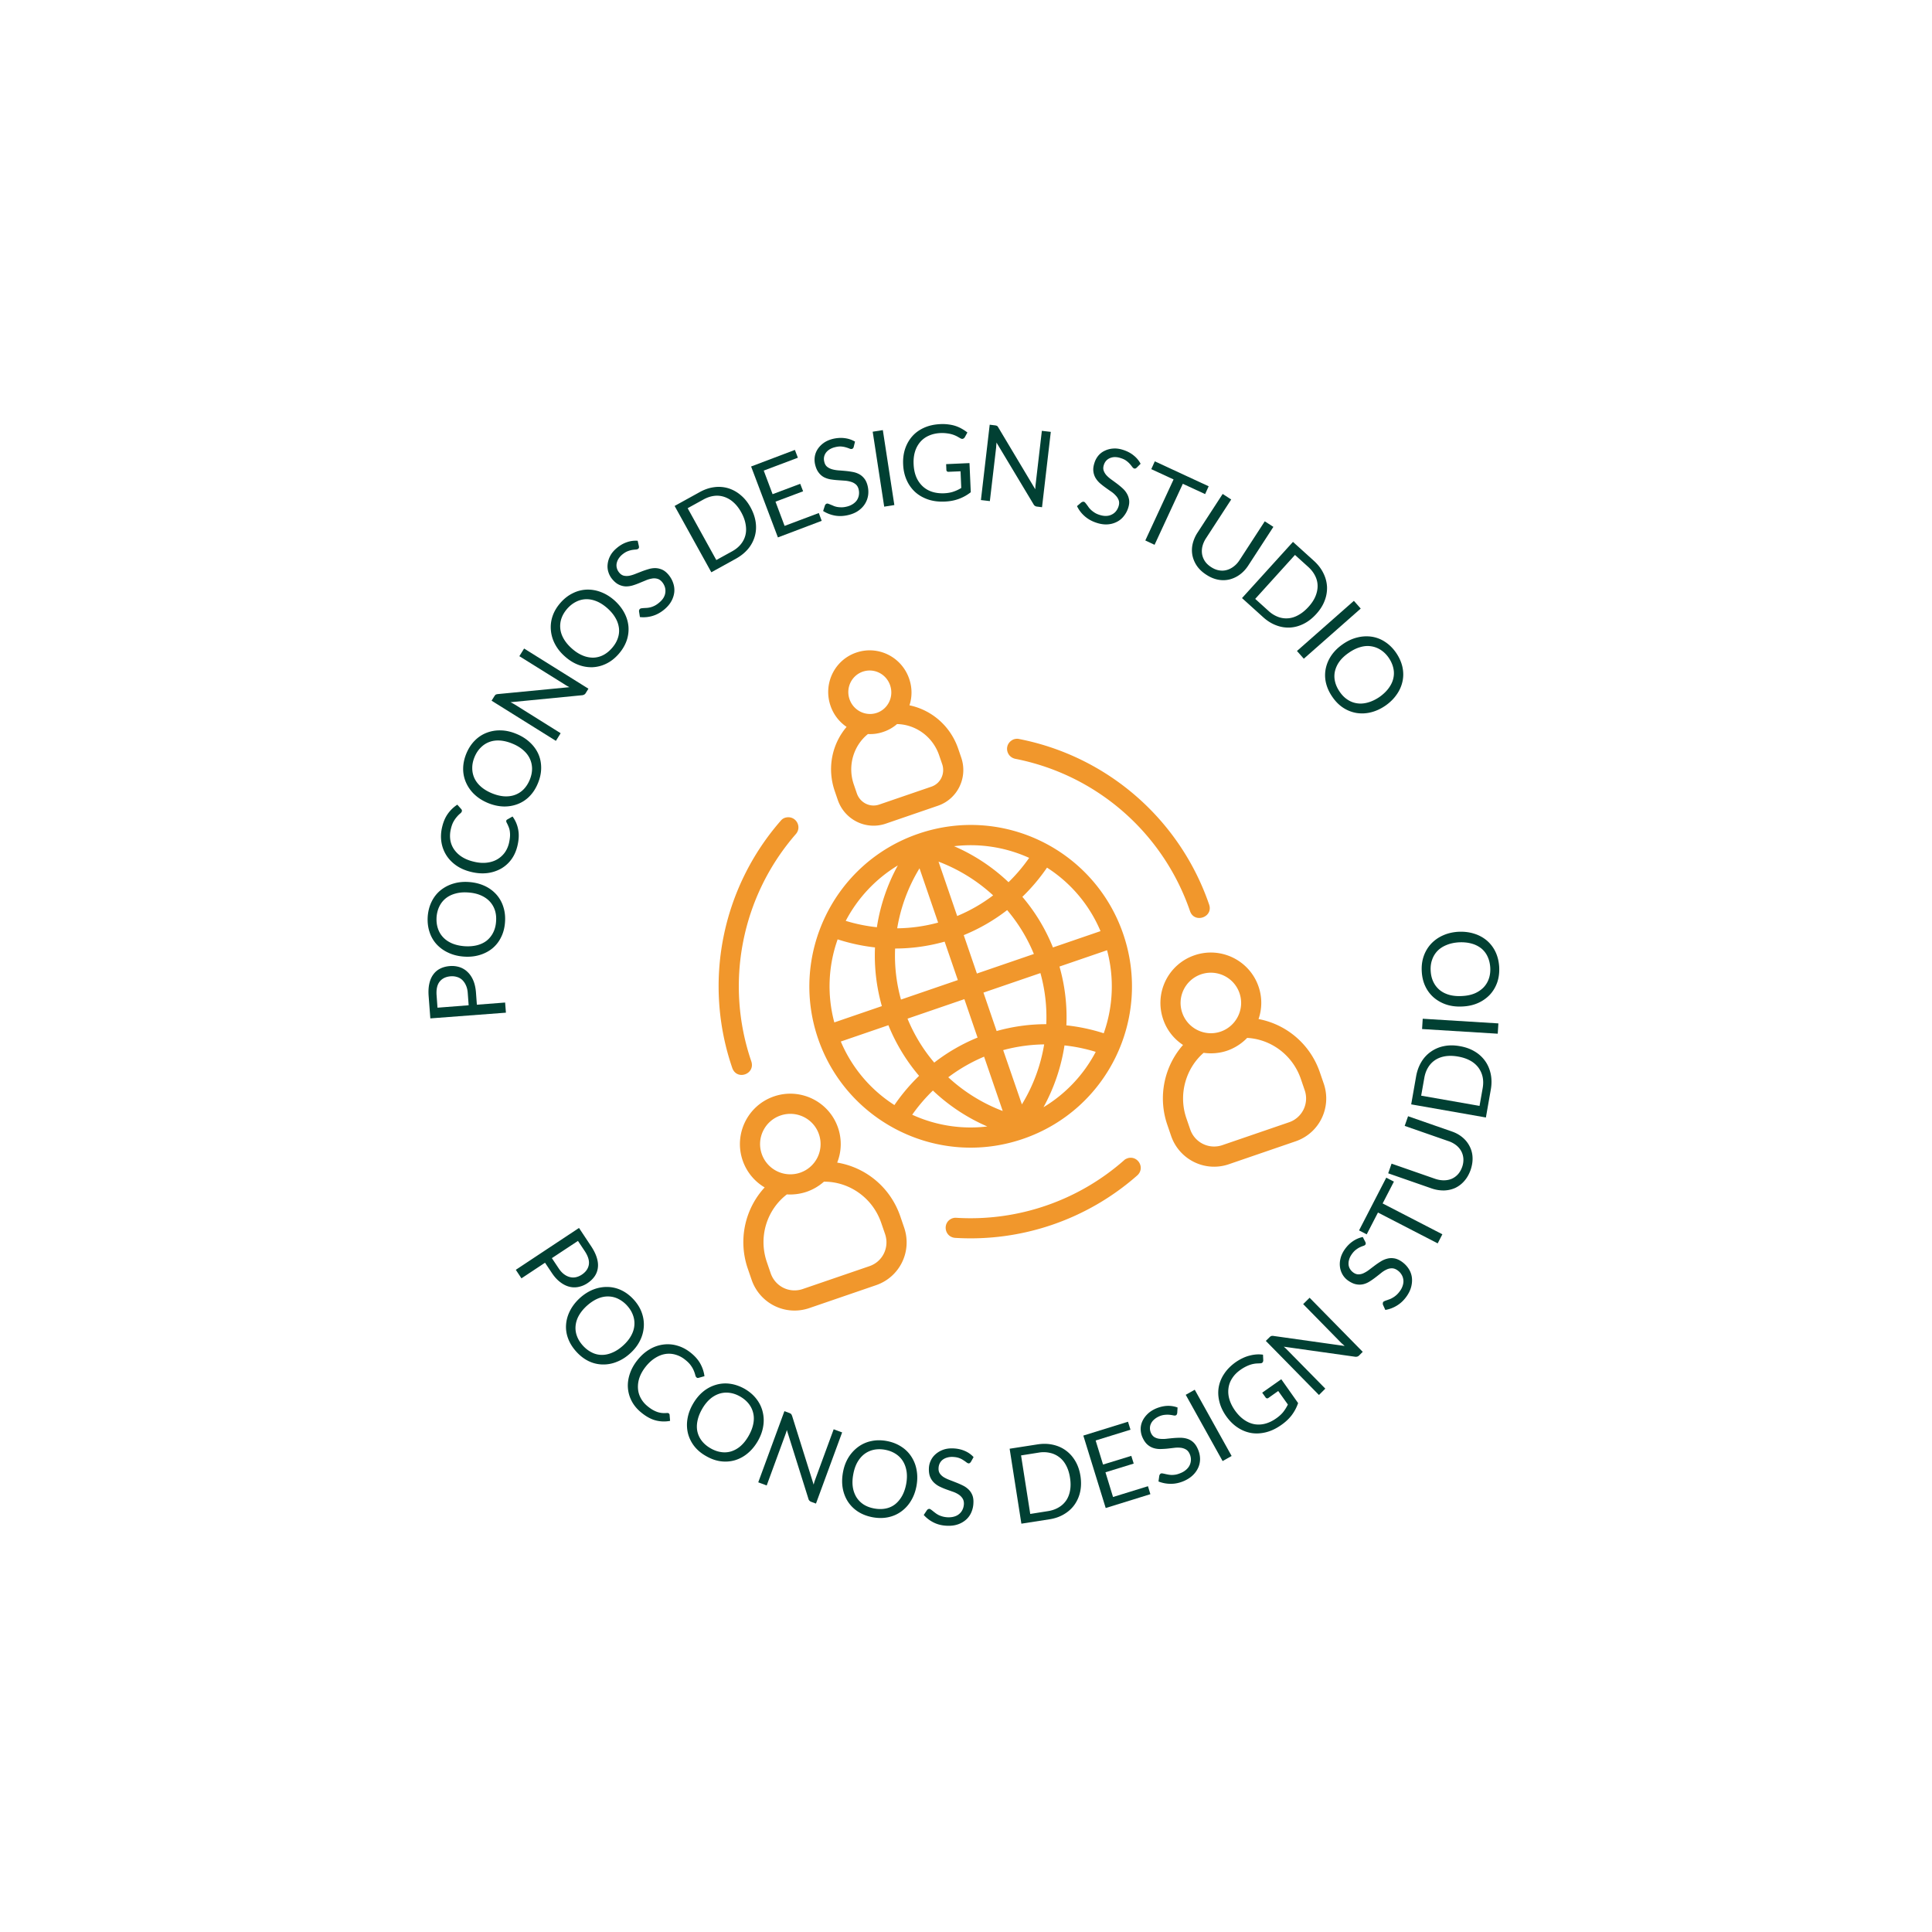 <?xml version="1.0" encoding="UTF-8"?>
<svg data-bbox="83.001 82.309 208.004 213.846" height="500" viewBox="0 0 375 375" width="500" xmlns="http://www.w3.org/2000/svg" data-type="color">
    <g>
        <defs>
            <clipPath id="b756ed04-6d75-4052-a502-2a0abdcf70b5">
                <path d="M139 126h119v129H139Zm0 0"/>
            </clipPath>
            <clipPath id="ce691519-2241-4b6a-bded-0b166e12656a">
                <path d="m110.46 145.086 111.384-38.191 38.922 113.511-111.383 38.192Zm0 0"/>
            </clipPath>
            <clipPath id="6364271f-156f-4cde-b93c-26b7ab092930">
                <path d="m110.46 145.086 111.384-38.191 38.922 113.511-111.383 38.192Zm0 0"/>
            </clipPath>
        </defs>
        <g clip-path="url(#b756ed04-6d75-4052-a502-2a0abdcf70b5)">
            <g clip-path="url(#ce691519-2241-4b6a-bded-0b166e12656a)">
                <g clip-path="url(#6364271f-156f-4cde-b93c-26b7ab092930)">
                    <path d="M166.195 126.668c-4.257 1.46-6.441 6.086-4.996 10.309a8.1 8.1 0 0 0 3.125 4.113c-2.828 3.316-3.828 8-2.304 12.445l.59 1.727c1.331 3.883 5.5 5.914 9.308 4.61l10.14-3.481c3.805-1.305 5.844-5.48 4.516-9.348l-.59-1.727c-1.523-4.441-5.187-7.527-9.457-8.414.536-1.636.54-3.418-.058-5.16-1.446-4.222-6.012-6.535-10.274-5.074m1.27 3.7c2.152-.735 4.535.405 5.305 2.644.765 2.234-.415 4.61-2.563 5.347-2.148.739-4.547-.41-5.316-2.648-.766-2.238.425-4.606 2.574-5.344m1.008 12.109a7.8 7.8 0 0 0 3-.426 7.8 7.8 0 0 0 2.64-1.508c3.512.066 6.895 2.332 8.168 6.043l.594 1.726c.617 1.801-.285 3.758-2.086 4.38l-10.14 3.476c-1.805.617-3.72-.375-4.337-2.176l-.59-1.726c-1.292-3.77.067-7.66 2.75-9.79m-16.2 16.285a1.8 1.8 0 0 0-.73.543 48.82 48.82 0 0 0-9.402 48.007c.882 2.454 4.476 1.211 3.699-1.269a44.98 44.98 0 0 1 8.644-44.16c1.305-1.516-.18-3.828-2.21-3.121m44.477-15.25c-1.914.816-1.574 3.351.305 3.773a44.98 44.98 0 0 1 33.925 29.563c.848 2.468 4.56 1.195 3.711-1.274a48.92 48.92 0 0 0-36.886-32.133c-.325-.074-.657-.058-1.055.07m-18.492 18.32c-16.457 5.645-25.035 23.547-19.469 39.773 5.563 16.223 23.313 25.102 39.777 19.454 16.473-5.649 25.028-23.493 19.45-39.766-5.586-16.29-23.305-25.102-39.758-19.461m-3.992 6.152a36.4 36.4 0 0 0-4.063 11.993 32.3 32.3 0 0 1-6.047-1.235 27.54 27.54 0 0 1 10.11-10.758m10.918-3.734a27.4 27.4 0 0 1 14.574 2.266 32.6 32.6 0 0 1-4.004 4.722 36.2 36.2 0 0 0-10.57-6.988m-3.016 2.996a32.9 32.9 0 0 1 10.598 6.547 31.6 31.6 0 0 1-6.977 4.008Zm-3.691 1.297 3.613 10.535a31.7 31.7 0 0 1-7.945 1.11 32.6 32.6 0 0 1 4.332-11.645m-15.891 13.789a37 37 0 0 0 7.25 1.566 36 36 0 0 0 1.332 11.391l-9.227 3.164a27.15 27.15 0 0 1 .645-16.121m40.637-13.922a27.14 27.14 0 0 1 10.386 12.324l-9.234 3.168a35.6 35.6 0 0 0-5.934-9.824 37 37 0 0 0 4.782-5.668m-29.48 15.7c3.23 0 6.48-.458 9.612-1.337l2.56 7.461-11.036 3.786a31.8 31.8 0 0 1-1.137-9.91m21.745-7.458a32 32 0 0 1 5.188 8.52l-11.059 3.793-2.554-7.453a36 36 0 0 0 8.425-4.86M163.2 202.16l9.238-3.168a36.1 36.1 0 0 0 5.954 9.828 36.7 36.7 0 0 0-4.786 5.672A27.2 27.2 0 0 1 163.2 202.16m12.95-4.441 11.035-3.785 2.558 7.46a35.7 35.7 0 0 0-8.406 4.856 31.8 31.8 0 0 1-5.188-8.531m14.738-5.055 11.058-3.789a31.8 31.8 0 0 1 1.137 9.918 35.5 35.5 0 0 0-9.637 1.332Zm14.758-5.059 9.234-3.167a27.2 27.2 0 0 1-.645 16.12 36 36 0 0 0-7.25-1.538 35.7 35.7 0 0 0-1.34-11.415m-55.415 25.208c-5.117 1.753-7.828 7.328-6.082 12.417a9.72 9.72 0 0 0 4.274 5.247c-3.77 4.082-5.219 10.093-3.277 15.761l.742 2.16c1.574 4.59 6.539 7.098 11.203 5.5l12.945-4.441c4.59-1.57 7.059-6.535 5.453-11.207l-.738-2.16c-1.945-5.668-6.734-9.52-12.25-10.43a9.75 9.75 0 0 0 .156-6.777c-1.746-5.09-7.308-7.824-12.426-6.07m81.622-27.395c-5.141 1.762-7.829 7.336-6.082 12.426a9.6 9.6 0 0 0 3.859 4.98c-3.625 4.098-4.938 10.008-3.055 15.492l.738 2.16c1.575 4.59 6.56 7.094 11.208 5.5l12.953-4.445c4.668-1.597 7.039-6.625 5.464-11.21l-.742-2.16c-1.898-5.544-6.535-9.352-11.914-10.364a9.62 9.62 0 0 0 .004-6.3c-1.742-5.09-7.308-7.837-12.433-6.079M151.5 216.516c3.035-1.043 6.395.55 7.453 3.636a5.865 5.865 0 0 1-3.644 7.465 5.873 5.873 0 0 1-7.461-3.656c-1.059-3.086.617-6.406 3.652-7.445m81.621-27.399c3.035-1.039 6.402.551 7.465 3.649 1.059 3.082-.617 6.425-3.656 7.468-3.035 1.04-6.403-.574-7.461-3.66-1.059-3.094.613-6.414 3.652-7.457m-42.11 15.98 3.618 10.548a32.6 32.6 0 0 1-10.57-6.547 32.5 32.5 0 0 1 6.953-4m3.704-1.269a32 32 0 0 1 7.957-1.113 32.5 32.5 0 0 1-4.324 11.644Zm-13.64 7.844a36.3 36.3 0 0 0 10.554 6.973 27.16 27.16 0 0 1-14.57-2.278 32.7 32.7 0 0 1 4.015-4.695m25.542-8.758a32.3 32.3 0 0 1 6.063 1.25 27.43 27.43 0 0 1-10.137 10.746 36.4 36.4 0 0 0 4.074-11.996m-46.691 26.45c4.812-.036 9.418 3.03 11.12 7.995l.743 2.157c.879 2.566-.43 5.351-3.023 6.242l-12.946 4.437c-2.562.88-5.336-.453-6.234-3.066l-.738-2.156c-1.703-4.965.047-10.2 3.886-13.141a10.1 10.1 0 0 0 3.844-.512 10 10 0 0 0 3.348-1.957m73.699-25.012c1.469.207 3.082.097 4.574-.418a9.9 9.9 0 0 0 3.871-2.477c4.54.238 8.801 3.238 10.426 7.973l.738 2.16a4.88 4.88 0 0 1-3.03 6.242l-12.954 4.441a4.9 4.9 0 0 1-6.234-3.066l-.743-2.16c-1.62-4.73-.03-9.77 3.352-12.695m-48.91 32.175c-1.856.844-1.38 3.586.68 3.743a48.93 48.93 0 0 0 35.347-12.122c1.586-1.445.137-3.878-1.797-3.359-.289.102-.566.207-.777.43a45.08 45.08 0 0 1-32.535 11.156 1.9 1.9 0 0 0-.918.152" fill="#f1972c" data-color="1"/>
                </g>
            </g>
        </g>
        <path d="M90.793 192.763q-.06-.856-.344-1.484a3.3 3.3 0 0 0-.703-1.047 2.45 2.45 0 0 0-1.015-.594 3.3 3.3 0 0 0-1.25-.14q-1.405.11-2.141 1.03c-.488.618-.687 1.516-.594 2.704l.172 2.36 6.047-.47Zm-7.594.578q-.105-1.405.141-2.453.235-1.043.781-1.766a3.6 3.6 0 0 1 1.344-1.125q.815-.403 1.86-.484a4.9 4.9 0 0 1 1.906.219 4 4 0 0 1 1.547.953q.673.645 1.093 1.64.411.986.516 2.329l.172 2.36 5.484-.423.156 1.969-14.671 1.11Zm0 0" fill="#014033" data-color="2"/>
        <path d="M91.069 171.203q1.658.129 3 .75a6.9 6.9 0 0 1 2.265 1.656 6.5 6.5 0 0 1 1.36 2.406q.45 1.378.328 2.985-.112 1.627-.766 2.921a6.4 6.4 0 0 1-1.703 2.172q-1.06.86-2.484 1.282c-.946.28-1.973.382-3.079.296q-1.64-.123-2.968-.75a7.1 7.1 0 0 1-2.282-1.64 6.4 6.4 0 0 1-1.375-2.406q-.45-1.373-.343-3c.086-1.07.343-2.04.78-2.907.43-.863 1-1.586 1.72-2.172a7.2 7.2 0 0 1 2.5-1.296q1.406-.422 3.046-.297m-.157 2.03q-1.341-.105-2.437.188-1.109.284-1.906.907a4.54 4.54 0 0 0-1.266 1.562q-.469.937-.563 2.11-.076 1.19.25 2.187a4.5 4.5 0 0 0 1.016 1.734q.691.738 1.734 1.188 1.05.44 2.391.547 1.36.094 2.469-.188 1.095-.28 1.89-.906a4.7 4.7 0 0 0 1.25-1.578q.47-.936.547-2.125.096-1.172-.219-2.156a4.6 4.6 0 0 0-1.015-1.735q-.685-.732-1.734-1.187-1.045-.453-2.407-.547m0 0" fill="#014033" data-color="2"/>
        <path d="M98.264 159.294a.4.4 0 0 1 .203-.234l1.016-.578q.825 1.111 1.093 2.515.281 1.393-.14 3.172c-.243 1.024-.641 1.914-1.204 2.672a6.4 6.4 0 0 1-2.015 1.781 7.3 7.3 0 0 1-2.64.844q-1.466.175-3.094-.219c-1.07-.25-2.02-.648-2.844-1.203q-1.23-.842-1.969-1.984a6.7 6.7 0 0 1-.984-2.578q-.235-1.436.14-2.985.363-1.53 1.125-2.578a6.8 6.8 0 0 1 1.813-1.734l.734.828a.7.7 0 0 1 .14.203.56.56 0 0 1 0 .281q-.045.175-.296.391a4.4 4.4 0 0 0-.594.578 5.3 5.3 0 0 0-.687.953q-.341.581-.547 1.485a5.6 5.6 0 0 0-.11 2.125 4.5 4.5 0 0 0 .735 1.843 5.3 5.3 0 0 0 1.531 1.453q.956.611 2.281.922 1.33.332 2.485.203 1.141-.122 2.03-.624a4.8 4.8 0 0 0 1.485-1.313c.399-.55.676-1.176.844-1.875q.14-.638.188-1.172a4.7 4.7 0 0 0-.016-1 3.3 3.3 0 0 0-.219-.906 8 8 0 0 0-.406-.89.6.6 0 0 1-.078-.376m0 0" fill="#014033" data-color="2"/>
        <path d="M100.226 142.442q1.53.627 2.61 1.64 1.09 1.001 1.656 2.266c.375.844.554 1.75.547 2.719q-.002 1.44-.625 2.953-.611 1.5-1.625 2.531a6.4 6.4 0 0 1-2.297 1.516 7.1 7.1 0 0 1-2.766.468q-1.481-.045-3.016-.672-1.528-.638-2.593-1.64a7.05 7.05 0 0 1-1.64-2.281 6.5 6.5 0 0 1-.579-2.704q0-1.452.61-2.953.626-1.511 1.64-2.53a6.5 6.5 0 0 1 2.328-1.532 7 7 0 0 1 2.766-.453q1.454.034 2.984.672m-.781 1.89c-.832-.344-1.629-.539-2.39-.594q-1.14-.076-2.079.282-.936.344-1.672 1.093c-.5.493-.898 1.106-1.203 1.844-.3.73-.445 1.446-.437 2.14q0 1.032.421 1.954.424.907 1.282 1.656.86.75 2.11 1.266c.843.344 1.648.543 2.405.594.75.043 1.446-.051 2.078-.282a4.5 4.5 0 0 0 1.672-1.078q.732-.749 1.188-1.844.452-1.108.453-2.14-.002-1.043-.437-1.969-.424-.919-1.282-1.656-.843-.75-2.11-1.266m0 0" fill="#014033" data-color="2"/>
        <path d="m101.728 125.88 12.485 7.796-.532.86a.75.75 0 0 1-.281.28 1 1 0 0 1-.39.126l-13.938 1.36q.235.094.453.218.22.129.406.234l8.89 5.563-.921 1.484-12.484-7.797.547-.875a1.2 1.2 0 0 1 .25-.296.4.4 0 0 1 .171-.063 1.4 1.4 0 0 1 .22-.047l13.921-1.344a27 27 0 0 1-.469-.25 5 5 0 0 1-.406-.25l-8.844-5.515Zm0 0" fill="#014033" data-color="2"/>
        <path d="M119.267 116.538q1.23 1.111 1.922 2.422.686 1.3.797 2.688a6.7 6.7 0 0 1-.375 2.75q-.485 1.359-1.562 2.578c-.72.812-1.512 1.43-2.376 1.844a6.7 6.7 0 0 1-2.671.687 7.1 7.1 0 0 1-2.75-.469q-1.389-.527-2.625-1.64-1.231-1.09-1.907-2.391a7 7 0 0 1-.796-2.703 6.6 6.6 0 0 1 .343-2.75q.469-1.36 1.547-2.578 1.079-1.218 2.39-1.844a6.5 6.5 0 0 1 2.688-.687 7 7 0 0 1 2.766.484q1.372.518 2.61 1.61m-1.36 1.532q-1.018-.904-2.062-1.344-1.047-.435-2.046-.422a4.5 4.5 0 0 0-1.954.484c-.625.305-1.203.75-1.734 1.344q-.78.891-1.125 1.875a4.6 4.6 0 0 0-.234 1.984q.093 1.001.656 1.985c.375.656.902 1.289 1.578 1.89q1.02.91 2.063 1.344a5.2 5.2 0 0 0 2.046.438 4.44 4.44 0 0 0 1.938-.47c.625-.312 1.195-.765 1.719-1.358q.795-.892 1.14-1.875.357-.984.25-1.985a5.1 5.1 0 0 0-.672-2q-.55-.983-1.562-1.89m0 0" fill="#014033" data-color="2"/>
        <path d="M124.005 105.99q.034.19.015.313a.43.43 0 0 1-.156.219q-.123.11-.422.14-.31.02-.719.078-.404.064-.89.25-.497.19-1.047.641a3.5 3.5 0 0 0-.782.906 2.7 2.7 0 0 0-.328.922q-.06.458.078.89.128.423.438.798.393.469.89.593a2.7 2.7 0 0 0 1.047.016c.375-.07.774-.191 1.188-.36l1.281-.5a18 18 0 0 1 1.313-.437 4.3 4.3 0 0 1 1.312-.187c.438.011.867.11 1.297.297q.638.28 1.234.984c.415.5.72 1.04.907 1.61q.294.843.219 1.734a4.6 4.6 0 0 1-.547 1.75q-.457.862-1.36 1.625-1.096.925-2.328 1.281a6.1 6.1 0 0 1-2.437.219l-.172-1.094a.6.6 0 0 1 .031-.266.54.54 0 0 1 .156-.234.7.7 0 0 1 .297-.11q.205-.029.469-.046.265-.013.594-.032c.226-.019.468-.062.718-.124q.387-.106.797-.313.421-.218.86-.594.544-.45.843-.953.296-.515.344-1.031.06-.516-.094-1.031a2.9 2.9 0 0 0-.546-.985q-.423-.497-.938-.625a2.3 2.3 0 0 0-1.062-.031 5.3 5.3 0 0 0-1.188.36c-.406.167-.82.34-1.25.515q-.639.27-1.312.469-.67.188-1.329.172a3.35 3.35 0 0 1-1.312-.344q-.656-.312-1.281-1.063a3.9 3.9 0 0 1-.735-1.343 3.6 3.6 0 0 1-.156-1.547 4.5 4.5 0 0 1 .5-1.625q.421-.811 1.266-1.516.937-.796 1.968-1.14a5.2 5.2 0 0 1 2.094-.282Zm0 0" fill="#014033" data-color="2"/>
        <path d="M145.677 98.47q.796 1.453 1 2.89.201 1.44-.172 2.734a6.6 6.6 0 0 1-1.281 2.422q-.926 1.111-2.344 1.906l-4.812 2.657-7.125-12.875 4.812-2.656q1.418-.798 2.86-.985a6.5 6.5 0 0 1 2.734.203 6.8 6.8 0 0 1 2.406 1.328q1.124.925 1.922 2.375m-1.797.984q-.656-1.187-1.5-1.938a5 5 0 0 0-1.781-1.062 4.4 4.4 0 0 0-1.984-.203q-1.034.129-2.079.703l-3.062 1.687 5.562 10.063 3.063-1.688c.695-.383 1.266-.847 1.703-1.39q.656-.81.89-1.782c.157-.644.165-1.336.032-2.078q-.187-1.125-.844-2.312m0 0" fill="#014033" data-color="2"/>
        <path d="m158.93 99.577.562 1.516-8.5 3.219-5.203-13.766 8.5-3.219.578 1.516-6.625 2.5 1.719 4.578 5.36-2.016.562 1.454-5.36 2.015 1.766 4.703Zm0 0" fill="#014033" data-color="2"/>
        <path d="M165.707 86.733a.6.6 0 0 1-.14.28.4.4 0 0 1-.235.126q-.157.047-.438-.063a6 6 0 0 0-.672-.234 4.4 4.4 0 0 0-.921-.172q-.517-.046-1.203.125a3.6 3.6 0 0 0-1.11.453q-.456.3-.719.688-.252.376-.328.828-.065.439.063.906.14.595.531.922.387.315.938.484.544.16 1.218.219.669.048 1.36.11.701.064 1.375.187.686.111 1.265.406.593.299 1.031.844.45.532.672 1.422.234.94.11 1.844a4.3 4.3 0 0 1-.594 1.656c-.305.5-.719.945-1.25 1.328-.531.387-1.18.672-1.937.86-.93.23-1.813.273-2.657.124a6.4 6.4 0 0 1-2.297-.89l.344-1.063a.8.8 0 0 1 .14-.234.53.53 0 0 1 .25-.14.53.53 0 0 1 .313.046q.187.066.438.172.246.093.562.234.311.129.703.203.388.064.844.063.451 0 1.016-.14a3.7 3.7 0 0 0 1.172-.5q.499-.33.78-.75.282-.436.376-.97a2.8 2.8 0 0 0-.047-1.124q-.158-.64-.562-.97a2.44 2.44 0 0 0-.954-.5 5.4 5.4 0 0 0-1.218-.218l-1.344-.094q-.69-.046-1.375-.156a4.6 4.6 0 0 1-1.281-.422 3.1 3.1 0 0 1-1.016-.89q-.452-.575-.687-1.532a4 4 0 0 1-.079-1.531q.113-.779.547-1.469a4.6 4.6 0 0 1 1.172-1.218q.731-.528 1.797-.797 1.202-.282 2.281-.141 1.078.128 2.016.672Zm0 0" fill="#014033" data-color="2"/>
        <path d="m173.592 98.03-1.969.312-2.234-14.547 1.969-.313Zm0 0" fill="#014033" data-color="2"/>
        <path d="m188.176 89.886.25 5.656a8.4 8.4 0 0 1-2.328 1.297q-1.236.456-2.735.515c-1.18.055-2.25-.082-3.219-.406-.968-.332-1.804-.812-2.5-1.437a6.9 6.9 0 0 1-1.656-2.313q-.61-1.357-.687-3.031c-.055-1.114.078-2.14.39-3.078q.481-1.406 1.406-2.438.921-1.03 2.297-1.64c.914-.407 1.946-.633 3.094-.688a8.4 8.4 0 0 1 1.625.063q.762.094 1.406.312.64.22 1.203.547.562.315 1.047.703l-.515.938a.74.74 0 0 1-.344.28q-.205.064-.469-.077-.251-.141-.578-.329a5.4 5.4 0 0 0-1.89-.625 7.4 7.4 0 0 0-1.47-.078q-1.236.065-2.234.516a4.64 4.64 0 0 0-1.656 1.219 5.2 5.2 0 0 0-1.016 1.89q-.328 1.095-.265 2.407c.039.93.207 1.75.5 2.468a5.3 5.3 0 0 0 1.219 1.797q.778.738 1.843 1.094 1.061.344 2.344.297 1.03-.045 1.813-.313a7.2 7.2 0 0 0 1.53-.718l-.14-3.235-2.297.094a.46.46 0 0 1-.328-.078.4.4 0 0 1-.125-.281l-.047-1.125Zm0 0" fill="#014033" data-color="2"/>
        <path d="m203.959 83.826-1.703 14.625-1-.125a.9.9 0 0 1-.375-.14.74.74 0 0 1-.266-.297l-7.203-12q-.001.253-.031.5-.02.252-.031.469l-1.22 10.406-1.734-.203 1.704-14.625 1.03.125a1 1 0 0 1 .22.047.5.5 0 0 1 .171.062q.077.035.125.11.06.082.125.187l7.172 12q.013-.247.031-.5c.008-.164.024-.328.047-.484l1.204-10.36Zm0 0" fill="#014033" data-color="2"/>
        <path d="M220.64 90.768a.8.8 0 0 1-.265.171.45.45 0 0 1-.266-.015q-.156-.06-.343-.297a7 7 0 0 0-.438-.547 4.4 4.4 0 0 0-.687-.625q-.425-.328-1.094-.531a3.5 3.5 0 0 0-1.188-.203 2.5 2.5 0 0 0-.968.218 2 2 0 0 0-.72.532 2.2 2.2 0 0 0-.421.796q-.189.582-.031 1.063c.101.313.281.617.531.906.258.281.566.555.922.813q.545.391 1.11.812.562.422 1.077.89c.344.306.625.641.844 1.016q.341.564.453 1.25c.07.461.016.981-.172 1.563a4.9 4.9 0 0 1-.875 1.625 3.9 3.9 0 0 1-1.375 1.11 4.55 4.55 0 0 1-1.78.468c-.65.04-1.34-.058-2.079-.297q-1.377-.44-2.344-1.297a6 6 0 0 1-1.484-1.953l.844-.719a.7.7 0 0 1 .25-.109.43.43 0 0 1 .28 0q.107.035.235.188.14.158.297.375.17.22.36.5.2.269.484.53.294.27.687.516c.258.168.57.305.938.422q.668.216 1.266.204.593-.017 1.062-.25a2.4 2.4 0 0 0 .828-.626 2.9 2.9 0 0 0 .531-.984q.2-.621.047-1.125a2.5 2.5 0 0 0-.547-.922 4.8 4.8 0 0 0-.922-.812c-.367-.25-.734-.508-1.109-.782q-.564-.403-1.094-.859a4.5 4.5 0 0 1-.859-1.047 3.3 3.3 0 0 1-.406-1.297q-.083-.715.234-1.656.233-.733.734-1.344a3.6 3.6 0 0 1 1.25-.953 4.4 4.4 0 0 1 1.625-.422q.904-.074 1.954.266 1.171.376 2.015 1.063.856.675 1.36 1.624Zm0 0" fill="#014033" data-color="2"/>
        <path d="m233.914 95.903-4.328-2-5.485 11.844-1.797-.844 5.485-11.844-4.328-2 .687-1.515 10.453 4.843Zm0 0" fill="#014033" data-color="2"/>
        <path d="M235.085 110.077q.763.498 1.531.625c.52.094 1.016.07 1.485-.062q.715-.189 1.36-.688.654-.486 1.155-1.265l4.875-7.5 1.672 1.078-4.875 7.5q-.689 1.06-1.625 1.75a5.8 5.8 0 0 1-2 .953 5.2 5.2 0 0 1-2.234.047c-.774-.149-1.54-.469-2.297-.969q-1.144-.737-1.812-1.703a5.6 5.6 0 0 1-.875-2.063 5.4 5.4 0 0 1 .046-2.203 6.9 6.9 0 0 1 .953-2.203l4.876-7.5 1.656 1.078-4.875 7.5a5.1 5.1 0 0 0-.703 1.563 3.9 3.9 0 0 0-.078 1.515c.082.5.265.961.546 1.391.29.438.696.82 1.22 1.156m0 0" fill="#014033" data-color="2"/>
        <path d="M255.464 119.197q-1.112 1.23-2.406 1.875-1.299.655-2.656.734a6.5 6.5 0 0 1-2.703-.437q-1.347-.504-2.547-1.594l-4.078-3.687 9.89-10.907 4.078 3.688q1.201 1.095 1.828 2.39a6.6 6.6 0 0 1 .704 2.641 6.7 6.7 0 0 1-.47 2.719q-.515 1.36-1.64 2.578m-1.515-1.375q.92-1.001 1.359-2.031c.29-.688.438-1.367.438-2.047q0-1.015-.47-1.953-.455-.937-1.327-1.735l-2.594-2.343-7.719 8.53 2.594 2.345a5.7 5.7 0 0 0 1.86 1.156 4.5 4.5 0 0 0 1.968.266c.664-.055 1.328-.266 1.984-.641q.997-.55 1.907-1.547m0 0" fill="#014033" data-color="2"/>
        <path d="m253.069 127.856-1.329-1.5 11.047-9.734 1.328 1.5Zm0 0" fill="#014033" data-color="2"/>
        <path d="M268.925 136.955q-1.36.936-2.797 1.297a7 7 0 0 1-2.812.14 6.8 6.8 0 0 1-2.578-1q-1.207-.784-2.125-2.124c-.618-.887-1.032-1.805-1.25-2.75a6.5 6.5 0 0 1-.032-2.766 7.1 7.1 0 0 1 1.11-2.562q.844-1.22 2.203-2.157 1.357-.95 2.797-1.296a7.2 7.2 0 0 1 2.797-.157 6.4 6.4 0 0 1 2.593 1q1.218.786 2.14 2.11.92 1.345 1.235 2.75.312 1.406.031 2.765a6.9 6.9 0 0 1-1.125 2.578c-.554.813-1.28 1.536-2.187 2.172m-1.172-1.672q1.107-.784 1.781-1.703.685-.924.907-1.906a4.3 4.3 0 0 0 0-2c-.149-.68-.446-1.344-.891-2q-.674-.968-1.562-1.531a4.65 4.65 0 0 0-1.875-.703q-1.002-.155-2.11.172-1.095.315-2.203 1.093c-.75.512-1.352 1.07-1.797 1.672a5.3 5.3 0 0 0-.89 1.906 4.4 4.4 0 0 0 .015 2q.233 1.013.906 1.985.669.984 1.547 1.547a4.4 4.4 0 0 0 1.875.703c.664.094 1.36.035 2.078-.172.727-.2 1.47-.555 2.22-1.063m0 0" fill="#014033" data-color="2"/>
        <path d="M108.43 246.172c.313.476.657.859 1.032 1.14q.562.422 1.14.563.575.153 1.172.031c.395-.086.782-.25 1.157-.5q1.171-.784 1.36-1.937.187-1.154-.798-2.641l-1.312-1.969-5.063 3.344Zm6.36-4.203q.763 1.17 1.063 2.203.311 1.03.187 1.922a3.66 3.66 0 0 1-.625 1.64q-.516.75-1.39 1.328a4.8 4.8 0 0 1-1.766.735 3.85 3.85 0 0 1-1.813-.063c-.593-.156-1.18-.46-1.75-.906q-.861-.657-1.593-1.766l-1.313-1.969-4.578 3.032-1.094-1.656 12.266-8.125Zm0 0" fill="#014033" data-color="2"/>
        <path d="M122.3 262.703q-1.22 1.107-2.61 1.64a6.8 6.8 0 0 1-2.765.5 6.5 6.5 0 0 1-2.688-.656q-1.284-.627-2.375-1.828c-.73-.805-1.261-1.656-1.593-2.562a6.3 6.3 0 0 1-.391-2.735q.106-1.373.781-2.687.687-1.325 1.906-2.438c.82-.738 1.688-1.285 2.594-1.64a7.2 7.2 0 0 1 2.75-.5 6.5 6.5 0 0 1 2.703.64q1.311.627 2.407 1.828c.726.805 1.25 1.657 1.562 2.563q.48 1.357.375 2.75a7 7 0 0 1-.766 2.703c-.437.875-1.07 1.68-1.89 2.422m-1.375-1.516q1.013-.909 1.562-1.906.56-1.002.64-2.016a4.5 4.5 0 0 0-.265-1.984c-.23-.656-.61-1.273-1.14-1.86a5.8 5.8 0 0 0-1.75-1.327 4.46 4.46 0 0 0-1.953-.454q-1.003-.012-2.047.438-1.033.457-2.047 1.36-1.001.908-1.563 1.906a5 5 0 0 0-.64 2 4.4 4.4 0 0 0 .265 1.984c.239.656.625 1.273 1.157 1.86q.796.871 1.734 1.327a4.3 4.3 0 0 0 1.953.47q1.015-.001 2.047-.454 1.044-.44 2.047-1.344m0 0" fill="#014033" data-color="2"/>
        <path d="M129.83 274.353a.38.38 0 0 1 .14.281l.094 1.157a6.35 6.35 0 0 1-2.75-.078q-1.378-.345-2.797-1.5-1.235-.986-1.89-2.235a6.5 6.5 0 0 1-.75-2.594q-.095-1.34.375-2.734.467-1.404 1.515-2.703 1.045-1.296 2.329-2.047a6.9 6.9 0 0 1 2.64-.922 6.5 6.5 0 0 1 2.75.219q1.372.394 2.61 1.39 1.23.986 1.859 2.141.622 1.16.781 2.39l-1.062.298a.7.7 0 0 1-.25.047q-.112 0-.235-.11-.157-.124-.234-.453a6 6 0 0 0-.266-.797 4.7 4.7 0 0 0-.562-1.015q-.376-.562-1.11-1.141a5.2 5.2 0 0 0-1.875-1 4.5 4.5 0 0 0-1.984-.14q-1.002.157-1.969.765-.972.597-1.828 1.656-.86 1.079-1.234 2.156a5.4 5.4 0 0 0-.297 2.094q.06 1.015.547 1.906.48.89 1.312 1.563c.344.281.664.508.969.688q.468.263.906.421.453.154.922.204c.313.03.633.03.969 0q.246-.018.375.093m0 0" fill="#014033" data-color="2"/>
        <path d="M147.094 279.71q-.832 1.437-1.969 2.375a6.9 6.9 0 0 1-2.469 1.344 6.7 6.7 0 0 1-2.765.203c-.95-.125-1.891-.461-2.828-1-.95-.531-1.72-1.18-2.313-1.938a6.8 6.8 0 0 1-1.219-2.484 7 7 0 0 1-.094-2.797c.157-.977.508-1.945 1.063-2.906q.827-1.437 1.953-2.375a6.95 6.95 0 0 1 2.469-1.328 6.4 6.4 0 0 1 2.75-.22q1.435.189 2.86.985 1.404.816 2.28 1.953.89 1.142 1.22 2.5a6.85 6.85 0 0 1 .109 2.797q-.222 1.452-1.047 2.89m-1.781-1.016q.668-1.17.89-2.281.234-1.125 0-2.11a4.6 4.6 0 0 0-.86-1.812q-.642-.824-1.671-1.422-1.031-.59-2.063-.719a4.5 4.5 0 0 0-2 .172 5.2 5.2 0 0 0-1.828 1.063c-.562.5-1.07 1.14-1.515 1.922q-.674 1.188-.891 2.312-.222 1.112 0 2.094c.156.656.445 1.254.875 1.797q.64.809 1.672 1.406 1.031.592 2.062.735 1.03.153 2-.157a5.1 5.1 0 0 0 1.813-1.062c.562-.5 1.066-1.149 1.516-1.938m0 0" fill="#014033" data-color="2"/>
        <path d="m163.457 278.03-5.078 13.813-.938-.344a.9.9 0 0 1-.344-.235.75.75 0 0 1-.187-.359l-4.187-13.344q-.064.252-.141.485-.082.236-.156.437l-3.61 9.844-1.64-.61 5.078-13.812.969.36a.8.8 0 0 1 .187.093q.076.047.14.094a.33.33 0 0 1 .094.156l.094.188 4.188 13.36q.075-.255.14-.5.076-.237.156-.454l3.594-9.781Zm0 0" fill="#014033" data-color="2"/>
        <path d="M177.887 288.434q-.3 1.627-1.079 2.89a6.8 6.8 0 0 1-1.89 2.063q-1.113.81-2.531 1.11-1.424.292-3.016 0-1.594-.3-2.813-1.079a6.65 6.65 0 0 1-1.968-1.937q-.751-1.156-1.016-2.61-.252-1.464.047-3.094.293-1.622 1.062-2.875a7.3 7.3 0 0 1 1.891-2.062 6.5 6.5 0 0 1 2.531-1.125q1.42-.309 3.016-.016 1.594.299 2.812 1.094a6.4 6.4 0 0 1 1.97 1.953 6.9 6.9 0 0 1 1.015 2.625q.263 1.44-.031 3.063m-2-.375q.246-1.341.078-2.453-.177-1.124-.703-1.985a4.5 4.5 0 0 0-1.407-1.422c-.586-.382-1.265-.648-2.047-.797q-1.17-.216-2.203 0a4.6 4.6 0 0 0-1.828.829q-.796.609-1.36 1.593-.55.986-.796 2.328-.252 1.33-.094 2.454a5.3 5.3 0 0 0 .703 2 4.65 4.65 0 0 0 1.407 1.421q.874.551 2.046.766 1.173.216 2.204.016a4.3 4.3 0 0 0 1.828-.813q.796-.623 1.359-1.61.562-.995.813-2.327m0 0" fill="#014033" data-color="2"/>
        <path d="M188.455 283.743a.9.9 0 0 1-.204.219.37.37 0 0 1-.25.078c-.117-.008-.257-.079-.421-.204a8 8 0 0 0-.579-.406 3.6 3.6 0 0 0-.828-.422c-.336-.125-.734-.195-1.203-.218a3.3 3.3 0 0 0-1.187.14 2.5 2.5 0 0 0-.875.453q-.344.3-.531.704-.19.41-.204.89-.032.61.25 1.031.281.41.766.72.499.297 1.11.53c.413.157.843.325 1.28.5q.656.252 1.282.563.623.3 1.094.75.48.44.75 1.078.28.644.234 1.563a4.9 4.9 0 0 1-.39 1.796 4 4 0 0 1-1.016 1.438 4.6 4.6 0 0 1-1.578.922c-.618.219-1.313.312-2.094.281q-1.44-.046-2.594-.61a6.4 6.4 0 0 1-1.969-1.484l.625-.937a.55.55 0 0 1 .203-.172.5.5 0 0 1 .266-.078q.122.017.297.14.17.112.375.282.216.175.484.375.264.203.61.39.357.175.797.297.45.128 1.03.156.704.019 1.266-.156a2.5 2.5 0 0 0 .954-.515q.403-.341.625-.829c.156-.32.242-.687.265-1.093q.012-.656-.281-1.094a2.6 2.6 0 0 0-.766-.75 5 5 0 0 0-1.109-.531q-.626-.218-1.281-.454a13 13 0 0 1-1.281-.546 4.3 4.3 0 0 1-1.094-.766 3.3 3.3 0 0 1-.75-1.125c-.18-.445-.258-1-.235-1.656q.03-.78.36-1.485.328-.715.937-1.25a4.5 4.5 0 0 1 1.469-.859q.857-.312 1.953-.266 1.232.05 2.234.485a4.9 4.9 0 0 1 1.72 1.203Zm0 0" fill="#014033" data-color="2"/>
        <path d="M209.718 286.51q.247 1.63-.062 3.048a6.8 6.8 0 0 1-1.11 2.53q-.784 1.096-2.031 1.829-1.237.738-2.844.984l-5.422.844-2.28-14.547 5.421-.844c1.07-.164 2.078-.14 3.016.079q1.419.316 2.5 1.125 1.09.796 1.828 2.062.732 1.252.984 2.89m-2.031.313q-.206-1.341-.735-2.344c-.343-.664-.78-1.203-1.312-1.609a4.5 4.5 0 0 0-1.812-.86 5.5 5.5 0 0 0-2.188-.062l-3.453.547 1.781 11.36 3.453-.547q1.172-.187 2.063-.72a4.5 4.5 0 0 0 1.468-1.359c.375-.562.625-1.21.75-1.953q.201-1.106-.015-2.453m0 0" fill="#014033" data-color="2"/>
        <path d="m222.82 288.473.469 1.547-8.672 2.687-4.344-14.062 8.672-2.688.484 1.547-6.765 2.094 1.437 4.672 5.485-1.688.468 1.5-5.484 1.688 1.469 4.797Zm0 0" fill="#014033" data-color="2"/>
        <path d="M228.501 274.257a1.3 1.3 0 0 1-.094.297.4.4 0 0 1-.203.172q-.158.065-.453 0a8 8 0 0 0-.687-.11 4.7 4.7 0 0 0-.938 0 3.5 3.5 0 0 0-1.172.313 3.6 3.6 0 0 0-1 .656 2.4 2.4 0 0 0-.578.797q-.186.423-.172.875.002.44.203.89.253.55.688.813a2.5 2.5 0 0 0 1.016.313 6 6 0 0 0 1.234 0q.667-.077 1.36-.14.701-.062 1.39-.063.686 0 1.313.187.639.189 1.156.64c.351.305.656.735.906 1.298q.406.88.453 1.78a4.1 4.1 0 0 1-.281 1.735 4.6 4.6 0 0 1-1.016 1.531q-.69.707-1.75 1.188-1.314.58-2.594.578a6.4 6.4 0 0 1-2.421-.453l.156-1.11a.8.8 0 0 1 .11-.25.5.5 0 0 1 .202-.187.6.6 0 0 1 .313-.016q.2.036.469.094.264.066.593.125a4.4 4.4 0 0 0 .72.078c.269 0 .55-.023.843-.078q.45-.094.984-.328a3.6 3.6 0 0 0 1.063-.687q.435-.405.64-.891.201-.481.203-1.016a2.7 2.7 0 0 0-.25-1.093c-.18-.395-.421-.68-.734-.86a2.6 2.6 0 0 0-1.031-.328 5.6 5.6 0 0 0-1.219.016q-.657.08-1.344.156-.689.065-1.39.078-.702.001-1.328-.203a3.3 3.3 0 0 1-1.157-.672q-.544-.481-.953-1.39a4.1 4.1 0 0 1-.344-1.485 3.65 3.65 0 0 1 .282-1.547q.314-.75.953-1.406.626-.654 1.61-1.11c.757-.331 1.5-.519 2.218-.562a5.2 5.2 0 0 1 2.094.313Zm0 0" fill="#014033" data-color="2"/>
        <path d="m239.057 282.606-1.75.985-7.157-12.86 1.75-.984Zm0 0" fill="#014033" data-color="2"/>
        <path d="m248.696 267.71 3.266 4.626a8.4 8.4 0 0 1-1.235 2.344c-.53.699-1.21 1.335-2.03 1.906q-1.456 1.03-2.938 1.406c-.993.25-1.95.305-2.875.156a6.8 6.8 0 0 1-2.625-1.047q-1.247-.81-2.22-2.171-.98-1.372-1.343-2.813-.373-1.436-.156-2.797a6.7 6.7 0 0 1 1.047-2.625c.543-.844 1.289-1.601 2.234-2.281q.721-.497 1.406-.813a7 7 0 0 1 1.344-.484 7.3 7.3 0 0 1 1.297-.219 6 6 0 0 1 1.281.047l.047 1.063a.63.63 0 0 1-.125.422q-.129.176-.422.187-.3.018-.687.031c-.25.012-.54.055-.86.125a6 6 0 0 0-1.062.375 7.5 7.5 0 0 0-1.266.735q-1.03.72-1.61 1.64a4.54 4.54 0 0 0-.718 1.938 5.1 5.1 0 0 0 .172 2.11q.315 1.096 1.078 2.187.798 1.127 1.75 1.797.95.675 2 .875a4.9 4.9 0 0 0 2.125-.094q1.077-.281 2.14-1.031.844-.591 1.36-1.235a8.2 8.2 0 0 0 .906-1.453l-1.875-2.625-1.875 1.328a.38.38 0 0 1-.328.094.38.38 0 0 1-.25-.172l-.656-.922Zm0 0" fill="#014033" data-color="2"/>
        <path d="m254.193 251.892 10.313 10.5-.703.703a.77.77 0 0 1-.36.218 1.1 1.1 0 0 1-.39.032l-13.875-1.954q.203.176.39.344l.328.328 7.344 7.47-1.234 1.233-10.313-10.5.735-.718a.6.6 0 0 1 .172-.14.5.5 0 0 1 .313-.11 1 1 0 0 1 .218 0l13.86 1.953a8 8 0 0 0-.391-.36 4 4 0 0 1-.36-.328l-7.297-7.437Zm0 0" fill="#014033" data-color="2"/>
        <path d="M264.998 241.04a1 1 0 0 1 .094.296.5.5 0 0 1-.078.25q-.094.14-.375.235a6 6 0 0 0-.672.265q-.375.173-.797.5-.42.316-.828.906c-.25.368-.414.727-.5 1.079a2.5 2.5 0 0 0-.078.968q.065.456.312.829.236.374.641.656.502.345 1.016.328a2.4 2.4 0 0 0 1.015-.266 5.8 5.8 0 0 0 1.047-.656q.533-.406 1.094-.828.564-.42 1.156-.781a4.3 4.3 0 0 1 1.219-.516c.43-.113.863-.133 1.312-.062q.686.093 1.453.609.798.549 1.313 1.297.514.737.672 1.61.153.877-.063 1.843-.204.955-.859 1.922-.816 1.19-1.906 1.86a6.2 6.2 0 0 1-2.297.874l-.453-1a.6.6 0 0 1-.031-.266q0-.152.078-.28.065-.092.265-.173.189-.091.453-.171.252-.094.563-.204.312-.123.64-.328.342-.199.688-.515.342-.312.672-.782a3.6 3.6 0 0 0 .547-1.156c.101-.375.125-.734.062-1.078a2.4 2.4 0 0 0-.375-.969q-.282-.45-.781-.797-.551-.373-1.078-.359a2.3 2.3 0 0 0-1.031.25 4.7 4.7 0 0 0-1.032.656q-.526.422-1.078.844-.544.422-1.14.797c-.395.25-.801.43-1.22.531a3.2 3.2 0 0 1-1.358.031q-.716-.122-1.532-.671a3.7 3.7 0 0 1-1.078-1.094 4 4 0 0 1-.562-1.469 4.3 4.3 0 0 1 .062-1.687q.187-.89.797-1.797.703-1.016 1.594-1.625a5.3 5.3 0 0 1 1.953-.844Zm0 0" fill="#014033" data-color="2"/>
        <path d="m270.556 229.354-2.187 4.234 11.593 5.985-.906 1.765-11.594-5.984-2.187 4.234-1.484-.765 5.28-10.235Zm0 0" fill="#014033" data-color="2"/>
        <path d="M283.805 226.504a4.1 4.1 0 0 0 .234-1.64q-.064-.78-.421-1.438a3.8 3.8 0 0 0-1-1.157 5.1 5.1 0 0 0-1.532-.797l-8.437-2.937.656-1.875 8.438 2.938q1.218.408 2.109 1.156a5.4 5.4 0 0 1 1.39 1.719 5.1 5.1 0 0 1 .579 2.156q.058 1.173-.375 2.453-.456 1.283-1.235 2.156a5.35 5.35 0 0 1-1.765 1.344 5.6 5.6 0 0 1-2.172.484 7.1 7.1 0 0 1-2.39-.39l-8.438-2.938.656-1.875 8.437 2.938q.878.298 1.704.297.813 0 1.5-.282.69-.294 1.218-.86.528-.573.844-1.452m0 0" fill="#014033" data-color="2"/>
        <path d="M283.364 203.06q1.628.28 2.875 1.03a6.6 6.6 0 0 1 2.032 1.86q.778 1.096 1.078 2.516c.195.949.203 1.953.015 3.015l-.953 5.422-14.5-2.547.953-5.421q.282-1.593 1.032-2.829a6.4 6.4 0 0 1 1.875-2 6.6 6.6 0 0 1 2.546-1.062q1.424-.28 3.047.016m-.36 2.015q-1.34-.233-2.452-.062-1.108.174-1.953.718a4.5 4.5 0 0 0-1.391 1.438q-.545.877-.75 2.047l-.61 3.453 11.329 1.984.61-3.453q.205-1.17-.016-2.187a4.8 4.8 0 0 0-.829-1.813 4.9 4.9 0 0 0-1.593-1.344q-.997-.546-2.344-.78m0 0" fill="#014033" data-color="2"/>
        <path d="m290.836 198.642-.125 2-14.687-.906.125-2Zm0 0" fill="#014033" data-color="2"/>
        <path d="M283.088 180.857q1.656-.076 3.062.375a7 7 0 0 1 2.469 1.344 6.7 6.7 0 0 1 1.672 2.218q.609 1.3.703 2.922c.054 1.086-.078 2.078-.39 2.985q-.484 1.36-1.423 2.375a7.2 7.2 0 0 1-2.297 1.609q-1.341.596-3 .672c-1.101.062-2.125-.05-3.062-.344a7.3 7.3 0 0 1-2.469-1.344 6.6 6.6 0 0 1-1.687-2.203q-.621-1.294-.704-2.922-.092-1.624.391-2.984a6.8 6.8 0 0 1 1.438-2.39 7.1 7.1 0 0 1 2.296-1.61q1.349-.609 3-.703m.109 2.047q-1.358.081-2.406.515-1.062.424-1.766 1.141a4.6 4.6 0 0 0-1.047 1.719c-.238.656-.332 1.383-.281 2.172q.065 1.189.515 2.125c.293.617.7 1.14 1.22 1.578q.784.644 1.89.953 1.095.3 2.453.219 1.36-.061 2.406-.485a5.4 5.4 0 0 0 1.75-1.156 4.6 4.6 0 0 0 1.047-1.703q.345-.983.281-2.172-.075-1.186-.515-2.125a4.4 4.4 0 0 0-1.219-1.594 5.2 5.2 0 0 0-1.875-.937q-1.092-.31-2.453-.25m0 0" fill="#014033" data-color="2"/>
    </g>
</svg>
